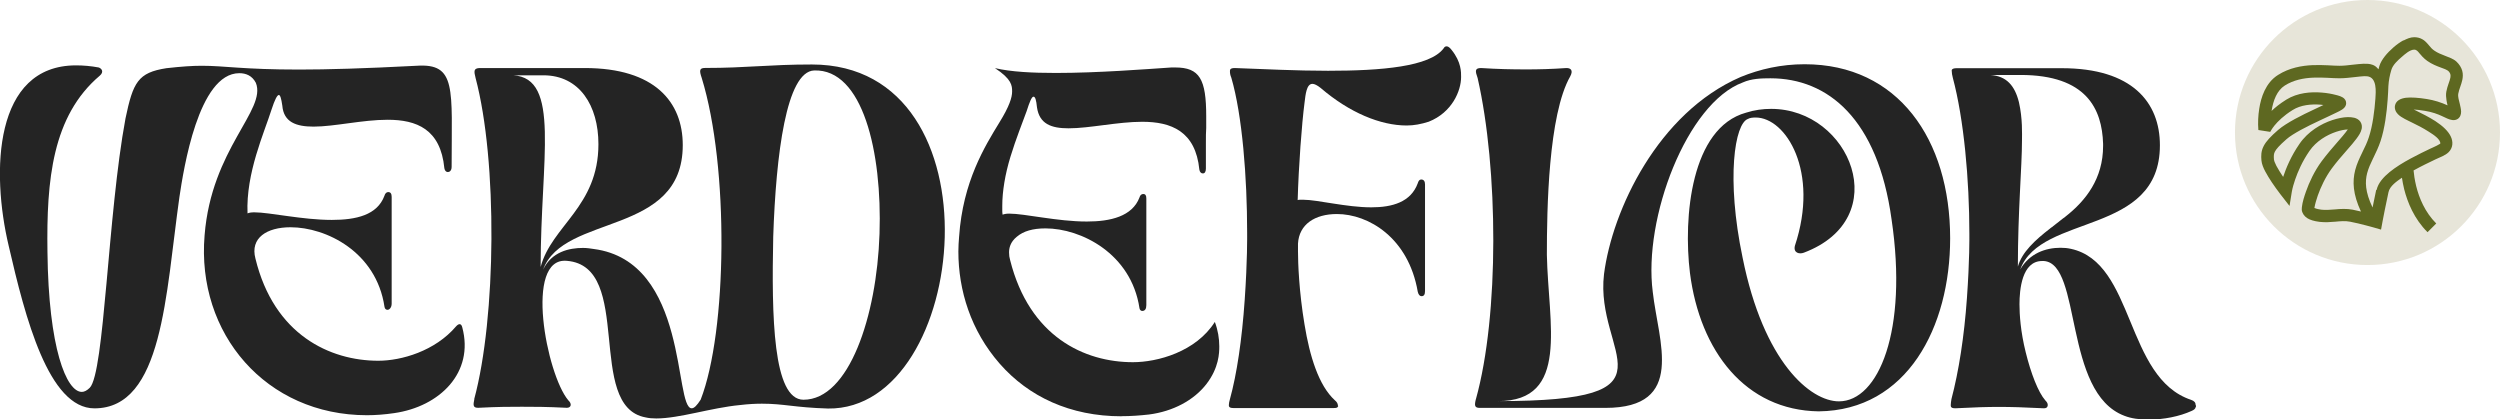<?xml version="1.0" encoding="UTF-8"?> <svg xmlns="http://www.w3.org/2000/svg" id="Capa_1" data-name="Capa 1" viewBox="0 0 309.77 51.97"><defs><style> .cls-1 { fill: #5e6821; fill-rule: evenodd; } .cls-2 { fill: #242424; } .cls-3 { fill: #e7e5d9; } </style></defs><g><path class="cls-2" d="m9.42,8.1c.9,0,1.83.08,2.81.26.38.13.68.55.13,1.02-5.88,4.99-6.61,12.92-6.48,21.83.13,11.94,2.35,17.35,4.26,17.35.3,0,.64-.17.98-.51,1.83-1.83,2.22-21.49,4.43-33.38.94-4.48,1.54-5.67,5.07-6.22,1.88-.21,3.2-.3,4.39-.3,2.86,0,5.07.47,12.06.47,3.45,0,8.02-.13,14.54-.47,4.99-.34,4.35,2.81,4.35,12.53,0,.47-.26.64-.47.64s-.38-.17-.43-.47c-.47-4.86-3.45-6.01-7.03-6.01-3.11,0-6.61.85-9.17.85-2.17,0-3.71-.55-3.88-2.6-.13-.9-.26-1.32-.43-1.32-.21,0-.51.6-.9,1.79-.9,2.86-3.2,7.89-2.98,12.88.21-.09.47-.13.85-.13,1.88,0,5.97.94,9.59.94,3.03,0,5.63-.6,6.52-2.98.08-.3.26-.47.47-.47.3,0,.43.21.43.6v13.22c0,.51-.3.77-.51.77s-.34-.13-.38-.38c-1.02-6.82-7.25-9.85-11.64-9.85-2.94,0-5.03,1.32-4.35,3.88,2.3,9.46,9.25,12.66,15.22,12.66,2.86,0,7.03-1.19,9.64-4.26.3-.34.64-.43.77.13,1.49,5.58-2.77,9.81-8.44,10.62-1.15.17-2.3.26-3.37.26-12.49,0-21.15-10.1-20.12-22.3.85-10.74,7.72-15.52,6.35-18.89-.47-.9-1.24-1.19-2.05-1.19-5.07,0-6.91,11.94-7.42,15.35-1.71,12.07-2.05,26.18-10.53,26.18-5.67,0-8.57-11.21-10.62-20.12C-1.11,21.27-.77,8.1,9.42,8.1Z"></path><path class="cls-2" d="m58.76,49.45c2.73-10.1,2.9-29.5.17-39.78-.21-.85-.26-1.19.47-1.24h13.05c8.7,0,12.15,4.22,12.15,9.55,0,11.34-14.75,8.44-17.31,15.43,1.07-2.22,3.24-2.69,4.95-2.69.51,0,.98.08,1.32.13,11.81,1.53,9.93,19.74,12.15,19.74.3,0,.64-.34,1.11-1.07,3.28-8.44,3.54-28.78.13-39.86-.34-.98-.26-1.24.43-1.24,5.2,0,7.89-.43,13.22-.43,23.7,0,19.53,42.85,2,42.63-4.18-.13-5.46-.6-8.19-.6-.72,0-1.66.04-2.73.17-3.58.34-7.5,1.66-10.36,1.66-.51,0-.94-.04-1.32-.13-7.5-1.36-1.41-18.72-9.76-19.4-5.33-.51-2.52,14.07.17,17.27.51.47.34.94-.17.94-2.56-.13-4.09-.13-5.58-.13s-2.9,0-5.41.13c-.64,0-.64-.3-.47-1.11Zm4.82-40.12c5.93.34,3.41,10.36,3.41,23.75,1.36-5.12,7.16-7.46,7.16-15.22,0-4.77-2.34-8.53-6.82-8.53h-3.75Zm35.98,40.2c5.63,0,9.08-10.32,9.42-20.55.34-10.19-2.09-20.46-8.1-20.25-3.45.13-4.73,10.4-5.07,20.59-.21,9.89-.04,20.21,3.75,20.21Z"></path><path class="cls-2" d="m138.96,51.58c-6.35,0-11.51-2.43-15.09-6.52-3.58-4.09-5.12-9.08-5.12-13.9,0-.64.04-1.19.09-1.83.47-6.86,3.2-11.21,4.99-14.15,1.24-2,1.58-3.11,1.58-3.84s-.04-1.53-2.13-2.9c2,.47,4.65.6,7.54.6,5.24,0,11.17-.47,14.33-.68h.47c3.03,0,3.84,1.45,3.84,6.05v1.45c-.04.47-.04,1.11-.04,1.92v3.11c0,.38-.13.6-.38.6-.21,0-.38-.17-.43-.47-.47-4.77-3.5-5.93-7.08-5.93-3.03,0-6.52.81-9.12.81-2.17,0-3.62-.55-3.92-2.6-.09-.9-.21-1.32-.43-1.32s-.47.6-.85,1.79c-.51,1.41-1.32,3.41-2,5.63-.68,2.22-1.02,4.35-1.02,6.1v.55c0,.17,0,.34.04.55.21-.08.47-.13.81-.13,1.96,0,5.97.98,9.63.98,2.94,0,5.63-.64,6.52-2.98.08-.3.26-.43.47-.43.26,0,.38.17.38.55v13.22c0,.47-.17.72-.51.72-.17,0-.3-.13-.34-.34-1.02-6.78-7.25-9.89-11.64-9.89-1.58,0-2.73.34-3.54,1.02-.85.68-.98,1.45-.98,1.96,0,.34.04.64.13.94,2.39,9.51,9.21,12.66,15.22,12.66,3.03,0,7.8-1.28,10.15-4.99.38,1.02.55,2.05.55,3.03,0,.81-.04,2.64-1.58,4.65-1.58,2.05-4.18,3.41-7.12,3.79-1.15.13-2.26.21-3.41.21Z"></path><path class="cls-2" d="m152.82,50.56c-.64,0-.55-.3-.55-.43s.04-.38.13-.68c.85-3.07,1.49-7.38,1.83-12.32.34-4.95.3-7.8.3-8.31,0-6.82-.6-14.54-1.96-19.19-.13-.3-.17-.55-.17-.77,0-.17-.04-.43.6-.43,3.62.13,7.63.34,11.55.34,6.65,0,12.62-.51,14.32-2.77.09-.17.21-.26.38-.26.21,0,.43.21.6.43,1.24,1.53,1.19,2.81,1.19,3.37,0,1.71-1.11,4.39-4.01,5.54-.94.3-1.83.47-2.73.47-3.24,0-7.08-1.58-10.66-4.65-.43-.34-.77-.51-1.02-.51-.73,0-.85,1.28-.98,2.34-.34,2.6-.73,7.84-.85,12.06.09-.04.21-.04.34-.04h.38c1.71,0,5.33.94,8.4.94,2.6,0,4.9-.64,5.76-2.98.09-.3.21-.47.43-.47.3,0,.47.21.47.6v13.22c0,.43-.13.64-.43.64-.21,0-.38-.17-.47-.55-1.15-6.69-6.1-9.63-10.02-9.63-2.73,0-4.69,1.28-4.82,3.67v.98c0,1.41.13,4.99.81,9.04.64,3.92,1.75,7.55,3.75,9.38.26.21.38.43.38.64t.04.08s0,.04-.04.08c-.04.13-.21.17-.51.17h-12.45Z"></path><path class="cls-2" d="m182.88,49.45c2.9-10.45,2.77-28.56.21-39.78-.3-.85-.38-1.24.43-1.24,2,.13,3.75.17,5.63.17,1.53,0,3.11-.04,4.95-.17.55,0,.85.3.47,1.02-2.73,4.77-2.9,16.54-2.9,22.13.17,8.57,2.86,18.12-6.05,18.12,23.19,0,11.94-5.67,13.13-15.73,1.02-7.93,6.69-20,16.93-24.43,2.39-.98,5.03-1.58,7.93-1.58,11.55,0,18.03,9.29,18.03,21.57,0,11-5.33,21.32-16.29,21.44-9.08-.13-14.71-7.46-15.95-17.14-.85-6.91.13-17.99,6.95-19.87,1.07-.34,2.09-.47,3.11-.47,9.81,0,15.35,13.56,4.05,17.82-.55.21-1.32.04-1.11-.85,3.07-9.21-1.11-15.9-4.86-15.9-.38,0-.72.04-.94.17-1.66.55-2.73,7.38-.68,17.18,2.6,12.96,8.4,17.82,11.94,17.82,4.9,0,8.57-8.74,6.52-22.55-1.71-12.45-7.89-17.48-15.01-17.48-1.15,0-2.35.04-3.41.51-6.95,2.56-12.36,16.84-11.17,25.96.68,6.14,4.18,14.37-5.88,14.37h-15.56c-.64,0-.68-.3-.47-1.11Z"></path><path class="cls-2" d="m241.72,50.09c0-.17.04-.34.08-.64.9-3.41,1.58-7.72,1.92-12.53.34-4.82.3-7.5.3-7.97,0-6.69-.68-14.2-2.05-19.31-.09-.34-.13-.6-.13-.81,0-.04-.13-.38.6-.38h13.04c8.7,0,12.15,4.22,12.15,9.55,0,11.26-14.75,8.4-17.31,15.39,1.15-2,3.15-2.69,4.99-2.69.47,0,.89.04,1.28.13,7.97,1.71,6.69,15.99,14.92,18.72.38.13.55.34.55.64.04.04.04.08.04.13s0,.08-.04.13c-.04.21-.21.34-.51.47-1.49.68-3.46,1.07-5.29,1.07-1.15,0-2.17-.13-3.03-.47-7.59-2.86-5.24-18.84-9.98-19.18h-.21c-2.52,0-2.81,3.58-2.81,5.37,0,1.24.13,3.37.77,5.93.64,2.6,1.54,4.95,2.43,5.97.21.21.3.38.3.55,0,.04.04.43-.47.43-2.56-.13-4.09-.17-5.58-.17s-2.9.04-5.41.17c-.64,0-.55-.3-.55-.47Zm4.9-40.8c2,.13,3.03,1.32,3.54,3.37.47,2.05.38,3.96.38,4.77,0,3.2-.51,8.78-.51,15.6.51-1.79,2.13-3.28,4.01-4.73l.04-.04.3-.21s0-.04.04-.04l.38-.3.34-.26.04-.04.34-.26.04-.04.3-.21.04-.04c2.56-2,4.69-4.73,4.69-8.78v-.26c-.13-4.31-2.05-8.53-10.23-8.53h-3.75Z"></path></g><circle class="cls-3" cx="293.35" cy="16.42" r="16.42"></circle><path class="cls-1" d="m297.82,5.02c.39-.21.86-.41,1.31-.41.37,0,.7.08.99.24.28.15.48.35.64.53.1.11.18.2.25.29.19.23.34.41.62.6.38.27.85.46,1.35.65.24.09.48.18.72.29.21.1.47.23.68.43.36.34.59.72.71,1.13.11.41.08.8.01,1.13-.12.58-.39,1.12-.5,1.7-.07.39.09.86.18,1.24.07.32.16.65.17.98.01.37-.13.75-.46.94-.39.23-.86.1-1.25-.07-.17-.07-.48-.23-.69-.32-.5-.23-1.17-.49-2.11-.64-.53-.09-.99-.14-1.36-.16.12.06.25.12.37.18.65.32,1.48.73,2.3,1.25.95.62,1.6,1.25,1.91,1.89.16.33.24.68.2,1.04-.04.36-.21.68-.45.92-.42.42-1.09.64-1.62.89-.79.38-1.78.85-2.73,1.38.04.45.13,1.15.33,1.96.36,1.45,1.08,3.21,2.48,4.61l-1.08,1.08c-1.67-1.66-2.48-3.71-2.89-5.31-.13-.53-.22-1.02-.28-1.44-.62.43-1.51,1.02-1.67,1.8-.39,1.8-.62,3.04-.72,3.54-.07.36-.13.72-.2,1.09l-.1-.03c-.58-.17-1.17-.34-1.76-.49-.6-.16-1.35-.34-1.97-.46-.61-.12-1.23-.06-1.85,0-.58.05-1.25.1-1.94.02-.69-.09-1.19-.24-1.54-.47-.41-.27-.55-.6-.62-.8-.06-.18-.05-.37-.03-.56.08-.66.29-1.31.51-1.93.39-1.11,1.02-2.5,1.94-3.75.64-.86,1.35-1.68,1.96-2.38.23-.27.45-.51.64-.74.28-.33.49-.6.64-.82-.37.01-.87.1-1.44.29-1.17.39-2.47,1.16-3.3,2.36-.9,1.3-1.45,2.59-1.78,3.55-.17.5-.33,1.03-.42,1.55l-.28,1.73c-.76-.97-1.52-1.92-2.2-2.94-.28-.42-.57-.89-.81-1.34-.22-.41-.43-.91-.47-1.35-.05-.57-.06-1.15.28-1.8.31-.6.88-1.2,1.79-1.99.52-.45,1.27-.91,2.05-1.34.79-.43,1.67-.86,2.47-1.23.28-.13.55-.26.8-.38l.29-.14c-.11-.01-.23-.03-.35-.04-1.15-.09-2.46.03-3.46.66-1.13.7-1.83,1.41-2.25,1.92-.36.45-.51.76-.53.79,0,0-.86-.14-1.47-.23-.07-.88-.03-1.78.11-2.65.21-1.38.78-3.2,2.32-4.17,1.4-.89,2.95-1.16,4.3-1.22.68-.03,1.32,0,1.89.02.58.03,1.04.06,1.42.06.53,0,1.07-.06,1.63-.13.25-.03.51-.06.77-.08.39-.04.79-.06,1.15-.03.34.03.8.13,1.13.5.05.06.1.12.16.18.03-.13.07-.26.11-.4.13-.43.39-.85.69-1.23.3-.38.68-.76,1.07-1.1.39-.34.81-.64,1.23-.87Zm-14.55,7.34c-.74.46-1.34.94-1.8,1.38v-.02c.2-1.28.67-2.51,1.63-3.12,1.09-.69,2.33-.93,3.54-.98.61-.03,1.19,0,1.74.02.53.03,1.07.06,1.5.06.63,0,1.32-.08,1.92-.15.23-.03.44-.05.63-.07.37-.04.65-.05.86-.03,1.28.12,1.09,1.96,1.04,2.77-.11,1.52-.34,3.36-.81,4.78-.21.65-.49,1.23-.79,1.83l-.06.13c-.31.64-.64,1.33-.84,2.1-.37,1.42-.29,3.01.71,5.15-.35-.08-.71-.16-1.03-.23-.74-.14-1.49-.1-2.23-.03-.62.05-1.13.09-1.65.03-.51-.07-.75-.16-.86-.21.09-.52.25-1.04.42-1.54.36-1.02.93-2.26,1.73-3.35.6-.81,1.24-1.55,1.84-2.23.24-.28.48-.55.7-.81.36-.43.69-.85.91-1.23.11-.19.21-.41.26-.65.05-.25.04-.56-.15-.86-.21-.32-.54-.45-.77-.51-.25-.06-.52-.08-.8-.08-.55.01-1.22.14-1.92.37-1.39.46-3.01,1.4-4.07,2.95-1.05,1.52-1.66,3.01-2.02,4.09-.3-.45-.61-.94-.84-1.37-.21-.41-.29-.66-.3-.76-.04-.51-.02-.73.11-.99.16-.32.54-.76,1.44-1.55.38-.34,1.01-.73,1.77-1.15.75-.41,1.6-.82,2.39-1.19.78-.37,1.53-.71,2.05-.97.42-.21,1.02-.45,1.16-.95.07-.25.01-.56-.21-.77-.28-.27-.72-.38-1.09-.47-.45-.12-1.04-.23-1.7-.28-1.3-.11-2.99,0-4.4.88Zm11.16,11.17c-.18.86-.33,1.59-.45,2.18-.94-1.96-.94-3.22-.67-4.26.16-.61.42-1.18.73-1.82l.07-.14c.29-.6.61-1.26.86-2.01.53-1.6.77-3.59.88-5.14.05-.64.07-1.21.09-1.67.04-.69.17-1.36.37-2.02.19-.63.81-1.19,1.29-1.6.37-.32,1-.9,1.54-.9.29,0,.46.22.62.42.21.25.54.65.99.97.56.4,1.2.65,1.69.83.28.11.56.19.82.35.17.1.31.3.36.48.03.11.03.24,0,.43-.05.25-.14.49-.22.72-.1.28-.21.63-.28,1-.07.36-.03.75.02,1.07.03.21.08.43.13.63-.82-.37-1.67-.64-2.56-.78-1.05-.17-1.95-.23-2.59-.16-.3.04-.67.12-.95.33-.16.12-.31.29-.38.52-.08.23-.06.46,0,.65.13.43.5.71.73.86.27.18.62.36.97.53.11.05.22.11.33.16.66.32,1.4.69,2.13,1.16.03.02.06.04.09.06.43.27,1.39.88,1.33,1.42-.28.18-.6.33-.91.47-.1.05-.21.1-.31.14-.69.33-1.57.75-2.45,1.23-.91.49-1.85,1.06-2.61,1.68-.73.6-1.42,1.34-1.61,2.21Z"></path></svg> 